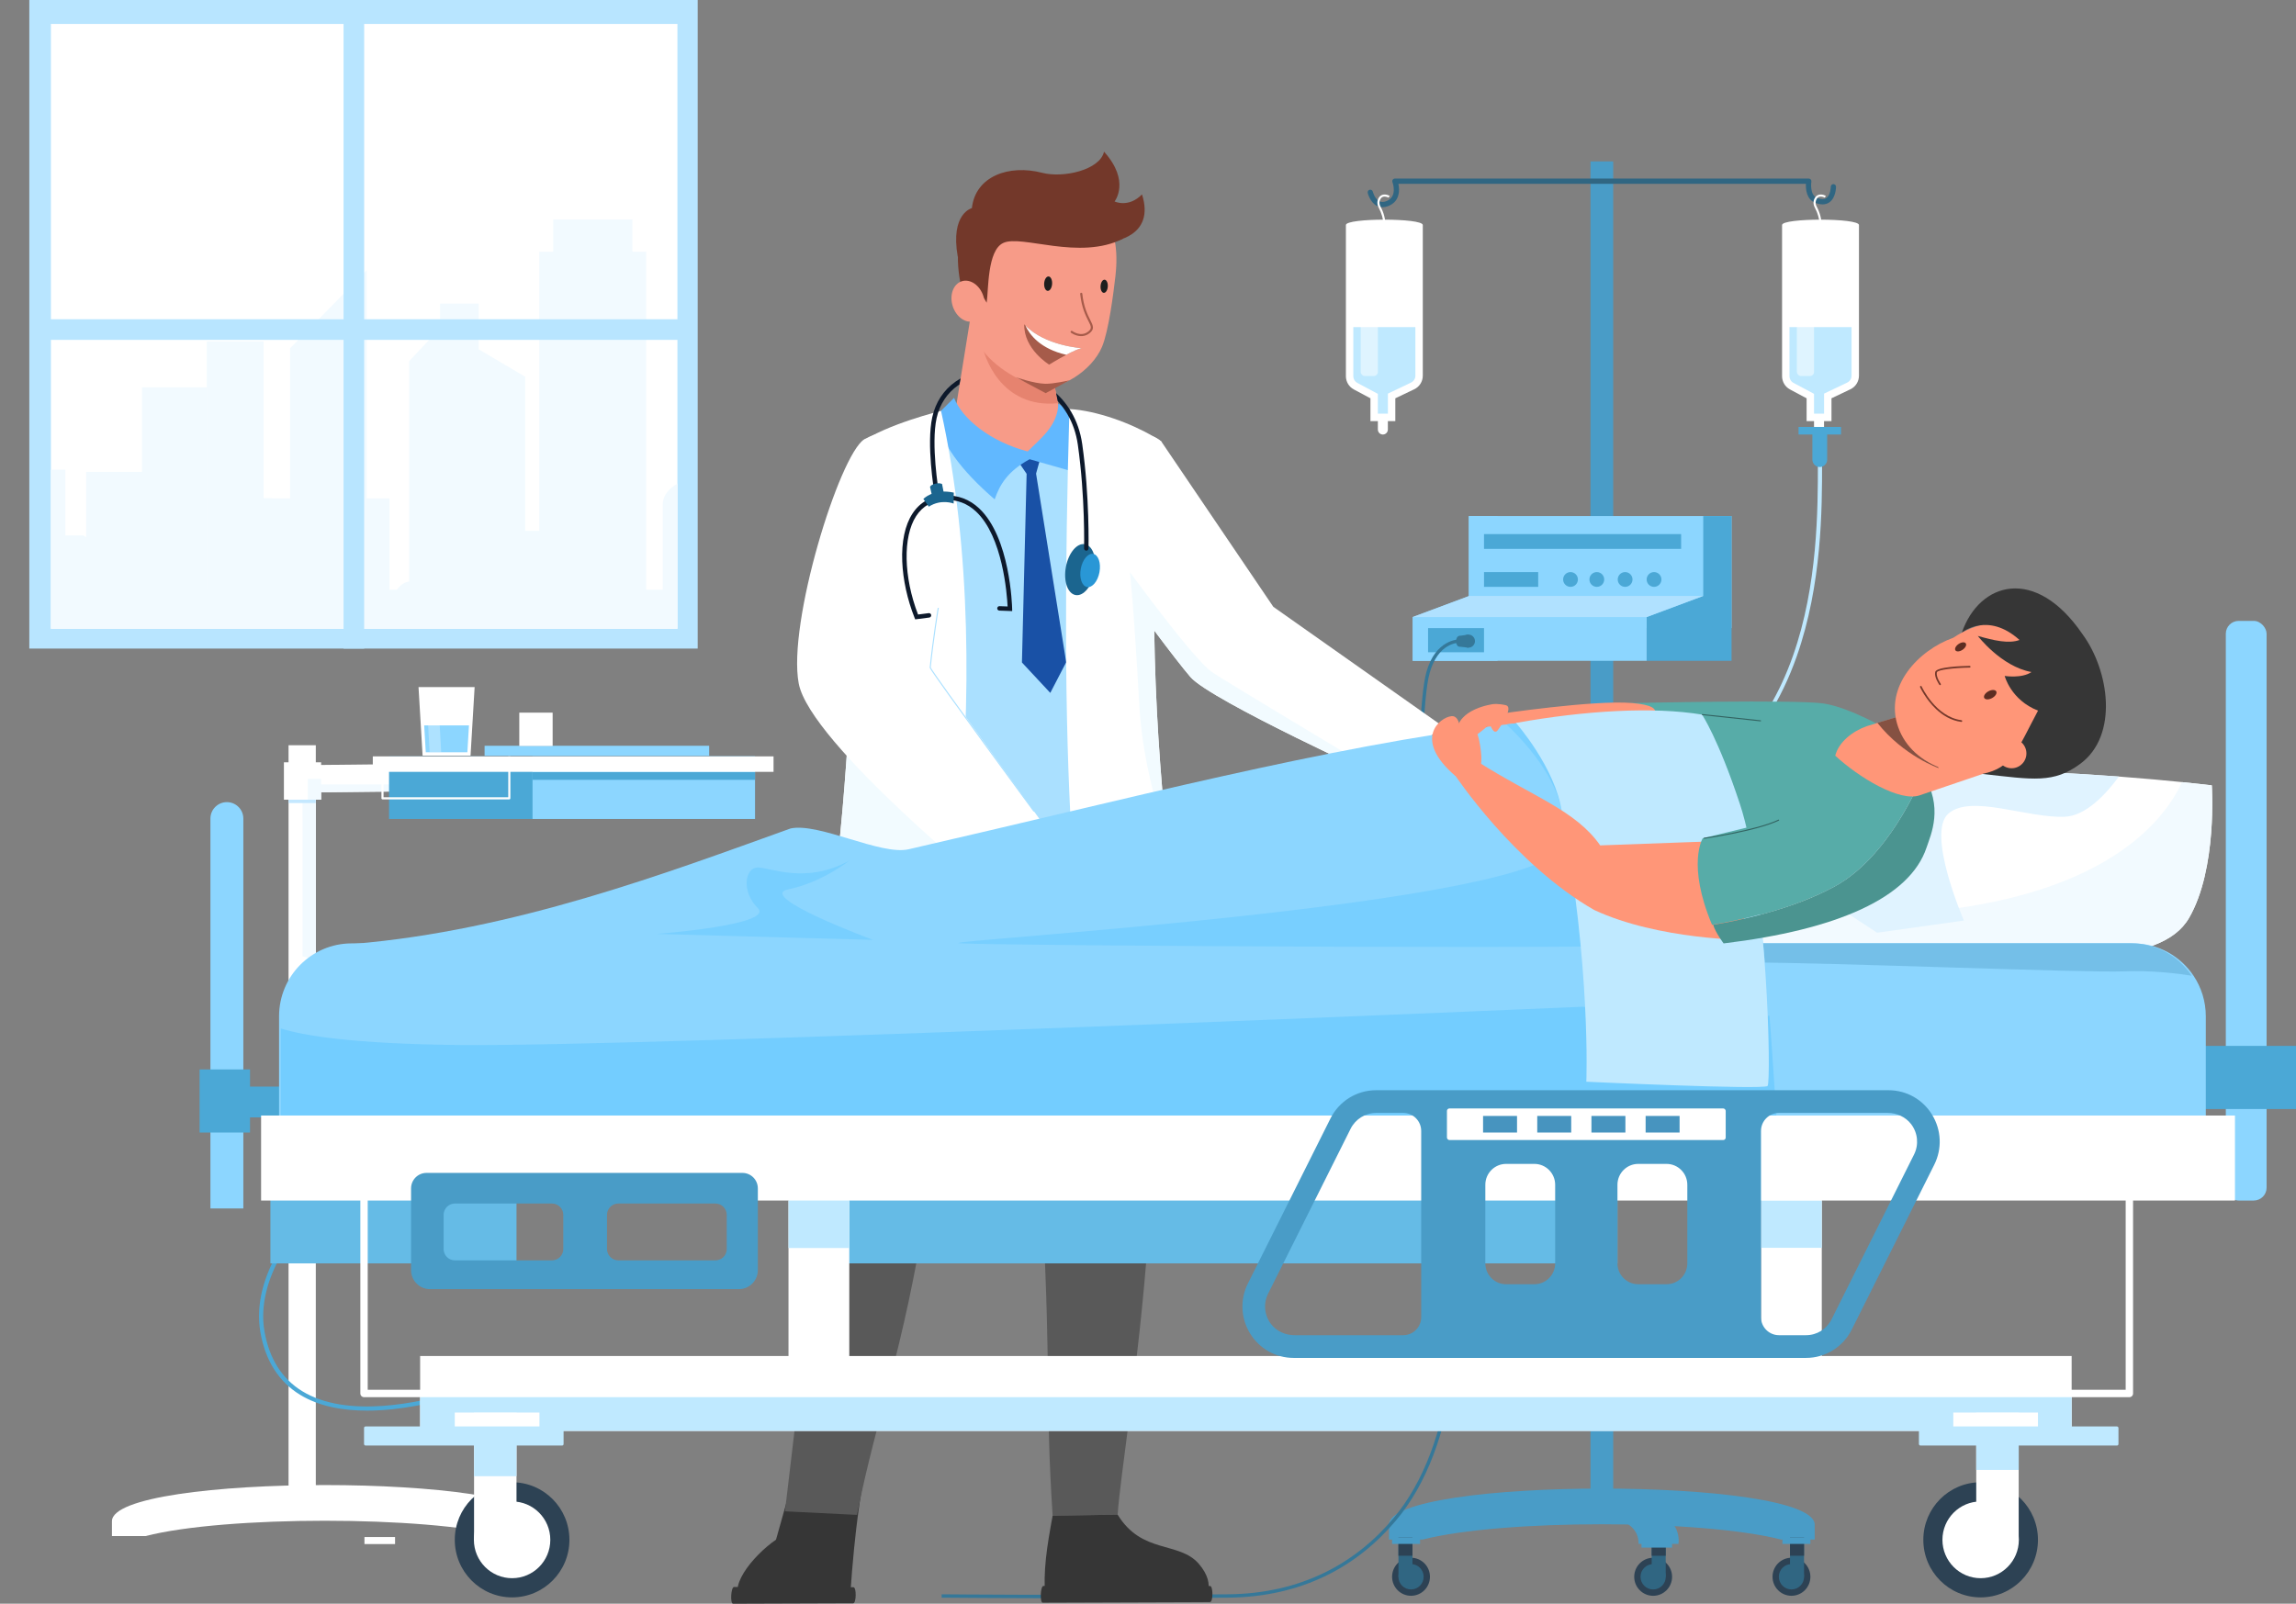 <?xml version="1.0" encoding="UTF-8"?><svg xmlns="http://www.w3.org/2000/svg" xmlns:xlink="http://www.w3.org/1999/xlink" viewBox="0 0 3237.05 2261.64"><rect x="0" y="0" width="3237.05" height="2261.64" fill="#808080" stroke="none"/><defs><style>.cls-1{fill:#5c2d22;}.cls-2{fill:#326361;}.cls-3,.cls-4,.cls-5{fill:#fff;}.cls-6{fill:#4794bf;}.cls-7{fill:#2d4254;}.cls-8{fill:#aae0ff;}.cls-9{fill:#363636;}.cls-10{fill:#ff9678;}.cls-11{fill:#b8e5ff;}.cls-4{opacity:.3;}.cls-12{fill:#0d0d0d;mix-blend-mode:soft-light;}.cls-12,.cls-5{opacity:.5;}.cls-13{fill:#61b8ff;}.cls-14{isolation:isolate;}.cls-15{fill:#bfe9ff;}.cls-16{fill:#73cdff;}.cls-17{fill:#78cfff;}.cls-18{clip-path:url(#clippath-1);}.cls-19{fill:#1b658f;}.cls-20{fill:#57aca8;}.cls-21{fill:#a65b4a;}.cls-22{fill:#c4e8ff;}.cls-23{fill:#e0f3ff;}.cls-24{fill:#1951a6;}.cls-25{fill:#74bfe8;}.cls-26{fill:#2997d6;}.cls-27{fill:#306682;}.cls-28{clip-path:url(#clippath);}.cls-29{fill:#f79b88;}.cls-30{fill:none;}.cls-31{fill:#b0e1ff;}.cls-32{fill:#0d192b;}.cls-33{fill:#f2fbff;}.cls-34{fill:#e6836f;}.cls-35{fill:#4b9490;}.cls-36{fill:#8cd6ff;}.cls-37{fill:#73382a;}.cls-38{fill:#499cc7;}.cls-39{fill:#4ba8d6;}.cls-40{fill:#f2faff;}.cls-41{fill:#357899;}.cls-42{fill:#595959;}.cls-43{fill:#1e1e1e;}.cls-44{fill:#65bbe6;}</style><clipPath id="clippath"><rect class="cls-30" x="71.77" y="33.71" width="883.32" height="853"/></clipPath><clipPath id="clippath-1"><path class="cls-30" d="m1492.13,570.05l13.74,123.19s-62.34,116.84-21.24,147.32c41.1,30.48,78.97-2.31,90.05-78.51,11.08-76.2-30.02-216.59-66.5-243.84-36.48-27.25-169.02-24.94-181.95-9.24-12.93,15.7-142.3,305.08-91.33,364.41,50.97,59.33,215.28,5.32,215.28,5.32l-26.62-171.92-72.27-50.97s-4.25-93.5-3.75-92.02c.49,1.48,10.07-45.82,10.07-45.82,45.4-13.12,79.76-14.75,124.54,3.33l9.98,48.73Z"/></clipPath></defs><g class="cls-14"><g id="Layer_2"><g id="patient"><rect class="cls-11" x="41.32" width="942.33" height="914.65"/><g class="cls-28"><rect class="cls-3" x="71.77" y="33.71" width="883.32" height="853"/><path class="cls-40" d="m1027.14,965.08v-489.42c-.16-.02-.32-.05-.49-.05-2.27-.29-4.48,1.3-4.46,3.68v35.88c-16.5,3.01-14.13,19.41-14.05,32.85-25.75,8.91-24.1,33.26-23.43,56.84h-20.1v72.1c-18.4,8.24-30.23,19.79-30.23,34.64v120.06h-23.32v-476.63h-19.46v-45.59h-111.6v45.59h-19.71v393.58h-19.8v-217.3l-65.6-38.7v-64.44h-45.79v-.03h-8.64v.03h-.07v35.04c-.24.21-.9.67-1.16.86v.08l-42.34,45.15v310.73c-3.55.51-6.3,1.61-9.81,3.95-3.85,2.57-5.26,5.42-7.79,7.69h-10.23v-128.84h-32v-321.75l-108.07,110.1v211.65h-25.33v-.34h-11.95v-220.97h-80.2v350.15h-.1v-285.44h-91.24v119.23h-78.61v92.19l-4-2.65h-25.41v-92.67h-35.66v-24.35H0v327.1h1027.14Z"/></g><rect class="cls-11" x="484.36" y="14.91" width="29.07" height="899.74"/><rect class="cls-11" x="497.95" y="-2.23" width="29.07" height="934.03" transform="translate(977.27 -47.71) rotate(90)"/><rect class="cls-38" x="2242.39" y="227.62" width="31.98" height="1913.03"/><path class="cls-38" d="m2005.61,2171.19c112.21-28.81,393.32-28.81,505.53,0h47.34v-20.92c0-68.01-600.21-68.01-600.21,0v20.92h47.34Z"/><ellipse class="cls-7" cx="2330.72" cy="2223.67" rx="26.69" ry="26.82"/><ellipse class="cls-27" cx="2330.72" cy="2223.67" rx="17.8" ry="17.88"/><rect class="cls-27" x="2328.67" y="2167.83" width="19.77" height="55.84"/><rect class="cls-7" x="2328.67" y="2167.83" width="19.77" height="26.2"/><path class="cls-38" d="m2342.89,2140.64c14.67.75,25.82,18.33,23.53,36.66h-56.26c.15-20.79-14.67-30.1-33.67-36.66h66.41Z"/><ellipse class="cls-7" cx="2525.72" cy="2223.64" rx="26.69" ry="26.82"/><ellipse class="cls-27" cx="2525.72" cy="2223.64" rx="17.8" ry="17.88"/><rect class="cls-27" x="2523.67" y="2167.8" width="19.77" height="55.84"/><rect class="cls-7" x="2523.67" y="2167.8" width="19.77" height="26.2"/><rect class="cls-38" x="2512.99" y="2167.8" width="39.43" height="9.51"/><ellipse class="cls-7" cx="1989.35" cy="2223.64" rx="26.69" ry="26.82"/><ellipse class="cls-27" cx="1989.35" cy="2223.64" rx="17.8" ry="17.88"/><rect class="cls-27" x="1971.63" y="2167.8" width="19.77" height="55.84"/><rect class="cls-7" x="1971.63" y="2167.8" width="19.77" height="26.2"/><rect class="cls-38" x="1962.66" y="2167.8" width="39.43" height="9.51"/><rect class="cls-38" x="2314.27" y="2172.56" width="43.15" height="9.94"/><path class="cls-27" d="m1949.17,292.19c-2.81,0-5.48-.64-7.98-1.92-9.62-4.93-12.75-17.67-12.88-18.21-.47-1.99.75-3.98,2.74-4.45,1.98-.48,3.97.75,4.45,2.73.05.21,2.54,10.03,9.08,13.36,3.01,1.53,6.46,1.45,10.56-.23,15.45-6.36,8.34-25.81,8.03-26.63-.43-1.14-.27-2.41.42-3.41s1.82-1.6,3.04-1.6h583.5c1.08,0,2.11.47,2.81,1.3.7.82,1.01,1.91.84,2.98-.03.18-2.79,18.53,7.83,22.87,5.68,2.32,10.12,2.45,13.22.37,6.16-4.13,6.33-15.88,6.33-15.99,0-2.04,1.65-3.69,3.69-3.69s3.69,1.65,3.69,3.69c0,.64-.11,15.76-9.6,22.13-5.26,3.53-12.04,3.64-20.13.33-12.06-4.93-13.05-19.33-12.73-26.6h-574.53c2.22,10.08,1.33,24.93-13.6,31.08-3.06,1.26-5.99,1.89-8.78,1.89Z"/><path class="cls-15" d="m2282.36,1155.14l-1.33-5.76c281.93-65.35,281.93-367.11,281.93-495.97h5.91c0,63.85,0,170.72-35.69,272.18-43.57,123.84-127.95,201.08-250.81,229.55Z"/><rect class="cls-36" x="2070.58" y="727.76" width="370.67" height="158.05" transform="translate(4511.83 1613.57) rotate(180)"/><polygon class="cls-39" points="2441.25 727.76 2401.36 727.76 2401.36 840.41 2321.56 870.2 2321.56 931.92 2441.25 931.92 2441.25 727.76"/><polygon class="cls-36" points="2111.39 727.76 2071.5 727.76 2071.5 840.41 1991.7 870.2 1991.7 931.92 2111.39 931.92 2111.39 727.76"/><rect class="cls-36" x="1991.7" y="870.2" width="329.86" height="61.71" transform="translate(4313.26 1802.12) rotate(180)"/><polygon class="cls-31" points="2401.36 840.41 2071.5 840.41 1991.7 870.2 2321.56 870.2 2401.36 840.41"/><circle class="cls-39" cx="2331.97" cy="817.2" r="10.42"/><circle class="cls-39" cx="2291.2" cy="817.2" r="10.42"/><circle class="cls-39" cx="2251.29" cy="817.2" r="10.42"/><circle class="cls-39" cx="2214.22" cy="817.2" r="10.42"/><rect class="cls-39" x="2092.26" y="806.79" width="76.37" height="20.83" transform="translate(4260.9 1634.41) rotate(180)"/><rect class="cls-39" x="2092.26" y="753.22" width="277.9" height="20.83" transform="translate(4462.42 1527.27) rotate(180)"/><rect class="cls-39" x="2013.38" y="885.81" width="78.88" height="34.04" transform="translate(4105.64 1805.66) rotate(180)"/><path class="cls-41" d="m2061.07,904.16c0,5.09,4.13,9.22,9.22,9.22s9.22-4.13,9.22-9.22-4.13-9.22-9.22-9.22-9.22,4.13-9.22,9.22Z"/><path class="cls-41" d="m2052.82,904.38c0,4.14,2.02,7.5,4.51,7.5s4.51-3.36,4.51-7.5-2.02-7.5-4.51-7.5-4.51,3.36-4.51,7.5Z"/><polygon class="cls-41" points="2057.07 911.88 2070.29 913.38 2070.29 894.94 2057.07 896.82 2057.07 911.88"/><path class="cls-41" d="m1531.74,2253.92c-118.68,0-202.9-.8-204.16-.81l.05-4.75c1.89.02,191.35,1.81,403.49,0,104.05-.88,180.42-44.19,233.48-107.28,41.99-49.93,69.09-121.08,80.54-211.48,12.74-100.62,6.54-228.3-18.44-379.48-11.71-70.86-21.25-197.41-24.9-330.25-3.69-134.36-.13-238.69,9.29-272.28,13-46.36,45.73-45.78,46.06-45.79l-.16,4.75c-1.25-.04-29.4-.18-41.32,42.33-19.65,70.04-9.8,446.04,15.72,600.48,25.06,151.64,31.27,279.78,18.47,380.85-11.57,91.32-39.03,163.3-81.62,213.94-54.01,64.22-131.56,108.08-237.08,108.97-71.09.6-139.63.81-199.42.81Zm525.26-1347.38h0l.08-2.37-.07,2.37Z"/><path class="cls-3" d="m2620.89,317.33c0-10.08-108.42-10.08-108.42,0v213.2c0,7.82,4.31,15.01,11.21,18.69l23.39,12.48v32.17h35.08v-32.17l26.67-12.71c7.37-3.51,12.07-10.96,12.07-19.12v-212.53Z"/><path class="cls-15" d="m2522.92,461.33v69.19c0,3.97,2.18,7.6,5.68,9.47l28.92,15.43v27.98h14.17v-28.31l32.63-15.55c3.71-1.77,6.11-5.57,6.11-9.69v-68.53h-87.51Z"/><path class="cls-3" d="m2557.54,586.14v19.59c0,3.89,3.16,7.05,7.05,7.05s7.05-3.16,7.05-7.05v-19.59h-14.1Z"/><rect class="cls-5" x="2533.32" y="363.52" width="24.22" height="166.78" rx="5.79" ry="5.79"/><rect class="cls-39" x="2535.71" y="602.07" width="59.85" height="10.72"/><path class="cls-39" d="m2576.04,648.2v-39.07h-20.82v39.07c0,5.75,4.66,10.41,10.41,10.41h0c5.75,0,10.41-4.66,10.41-10.41Z"/><path class="cls-3" d="m2568.15,319.46h-2.96v-2.34c0-8.08-2.2-16.29-6.53-24.39-2.36-4.42-2.44-8.96-.23-13.14,1.35-2.55,3.28-4.21,5.74-4.92,4.78-1.39,9.77,1.41,9.98,1.53l-1.46,2.57s-4.13-2.3-7.71-1.26c-1.68.49-2.96,1.62-3.94,3.46-1.75,3.31-1.68,6.8.23,10.36,4.57,8.54,6.88,17.21,6.88,25.78v2.34Z"/><path class="cls-3" d="m2005.95,317.33c0-10.08-108.42-10.08-108.42,0v213.2c0,7.82,4.31,15.01,11.21,18.69l23.39,12.48v32.17h35.08v-32.17l26.67-12.71c7.37-3.51,12.07-10.96,12.07-19.12v-212.53Z"/><path class="cls-15" d="m1907.99,461.33v69.19c0,3.97,2.18,7.6,5.68,9.47l28.92,15.43v27.98h14.17v-28.31l32.63-15.55c3.71-1.77,6.11-5.57,6.11-9.69v-68.53h-87.51Z"/><path class="cls-3" d="m1942.6,586.14v19.59c0,3.89,3.16,7.05,7.05,7.05s7.05-3.16,7.05-7.05v-19.59h-14.1Z"/><rect class="cls-5" x="1918.39" y="363.52" width="24.22" height="166.78" rx="5.79" ry="5.79"/><path class="cls-3" d="m1953.22,319.46h-2.96v-2.34c0-8.08-2.2-16.29-6.53-24.39-2.36-4.42-2.44-8.96-.23-13.14,1.35-2.55,3.28-4.21,5.74-4.92,4.78-1.39,9.77,1.41,9.98,1.53l-1.47,2.57.73-1.28-.73,1.29s-4.14-2.3-7.71-1.26c-1.68.49-2.96,1.62-3.94,3.46-1.75,3.31-1.68,6.8.23,10.36,4.57,8.54,6.88,17.21,6.88,25.78v2.34Z"/><rect class="cls-38" x="2229.18" y="1184.13" width="58.76" height="400.91"/><rect class="cls-36" x="2225.86" y="1176.77" width="64.24" height="18.6"/><rect class="cls-36" x="2225.86" y="1569.09" width="64.24" height="18.6"/><path class="cls-3" d="m452.75,1078.77c-2.66.02-5.16.06-7.51.08v-27.85h-38.43v1062.81h38.43v-996.36c2.34-.02,4.85-.06,7.51-.08,36.86-.44,103.32-1.19,140.98-1.57,13.99-.15,24.01-.23,27.04-.23v-38.6c-11.5,0-117.12,1.21-168.01,1.8Z"/><rect class="cls-3" x="400.28" y="1075.05" width="52.46" height="52.71"/><path class="cls-40" d="m593.72,1106.18v9.62c-37.66.38-104.11,1.13-140.98,1.57v10.39h-7.51v226.19l-18.71-5.39c.29-5.98.04-178.64,0-216.02v-4.77h7.38v-29.29h18.84v7.72h140.98Z"/><rect class="cls-39" x="548.49" y="1066.69" width="515.97" height="88.23"/><rect class="cls-36" x="750.81" y="1066.69" width="313.65" height="88.23"/><rect class="cls-39" x="750.81" y="1088.75" width="313.65" height="11.03"/><rect class="cls-3" x="525.59" y="1066.69" width="565" height="21.82"/><path class="cls-3" d="m718.08,1127.32h-178.81c-.82,0-1.48-.66-1.48-1.48v-50.14h2.96v48.66h175.85v-57.67h2.96v59.15c0,.82-.66,1.48-1.48,1.48Z"/><rect class="cls-22" x="406.81" y="1127.76" width="38.43" height="4.77"/><path class="cls-3" d="m205.17,2166.24c112.21-28.81,393.32-28.81,505.53,0h47.34v-20.92c0-68.01-600.21-68.01-600.21,0v20.92h47.34Z"/><ellipse class="cls-7" cx="725.28" cy="2218.69" rx="26.69" ry="26.82"/><ellipse class="cls-3" cx="725.28" cy="2218.69" rx="17.8" ry="17.88"/><rect class="cls-3" x="723.23" y="2162.85" width="19.77" height="55.84"/><rect class="cls-36" x="723.23" y="2162.85" width="19.77" height="26.2"/><rect class="cls-3" x="712.55" y="2157.54" width="39.43" height="14.82"/><rect class="cls-3" x="513.83" y="2167.6" width="43.15" height="9.94"/><rect class="cls-36" x="683.2" y="1051.71" width="316.64" height="14.06"/><polygon class="cls-3" points="663.41 1065.64 595.8 1065.64 590.05 968.93 669.16 968.93 663.41 1065.64"/><polygon class="cls-36" points="598.03 1022.99 600.28 1060.88 658.93 1060.88 661.18 1022.99 598.03 1022.99"/><polygon class="cls-4" points="622.01 1060.88 605.7 1060.88 601.16 976.69 617.47 976.69 622.01 1060.88"/><rect class="cls-3" x="732.13" y="1005.01" width="47.01" height="47.01"/><path class="cls-9" d="m1049.16,2259.67l142.92-.49c2.94-1.69,5.11-3.6,6.39-5.76,7-106.32,17.42-157.54,17.42-157.54l-99.55-3.71-22.26,79.15c-33.27,22.91-72.85,71.94-44.91,88.34Z"/><path class="cls-9" d="m1202.92,2261.06l-169.44.58c-4.3.01-2.93-23.55,1.36-23.57l168.43.37c4.42-.02,4.07,22.6-.35,22.62Z"/><path class="cls-42" d="m1241.39,1165.11c-41.4,126.69-75.67,473.25-134.67,966.25l101.46,5c29.97-148.54,64.07-223.92,98.23-438.01,78.67-179.42,121.16-349.78,143.76-524.11l-208.79-9.12Z"/><path class="cls-42" d="m1378.75,1171.11c9.68,262.96,91.31,541.7,91.31,541.7,11.85,226.92,3.52,262.71,14.01,424.77l91.68-1.53c7.14-110.57,103.21-606.78,11.07-955.84l-208.07-9.09Z"/><path class="cls-9" d="m1484.06,2137.58c-8.03,43.83-13.78,78.02-10.21,117.64l222.06,3.56s21.91-21.48-5.84-53.5c-27.74-32.01-80.16-13.26-114.34-69.24l-91.68,1.53Z"/><path class="cls-9" d="m1706,2259.33l-235.91.81c-4.3.01-3.25-23.55,1.05-23.57l234.92.14c4.42-.02,4.37,22.6-.05,22.62Z"/><path class="cls-3" d="m2032.17,1022.86l-73.86,76.08-2.36,2.44s-249.18-113.57-277.6-146.65c-10.98-12.78-29.76-37.11-51.02-65.53-9.84-13.13-20.21-27.15-30.59-41.31-25.23-34.36-50.5-69.51-68.27-94.79-35.99-51.2,46.79-158.24,97.99-137.37,3.79,1.55,7.4,3.79,10.79,6.81l157.97,233.21,236.95,167.1Z"/><path class="cls-8" d="m1248.4,623.01c50.76-37.82,224.96-67.19,336.44-14.93,47.44,6.05,22.05,612.61,22.05,612.61h-376.9l18.41-597.67Z"/><path class="cls-29" d="m1450.48,645.17c-59.92,8.72-97.19-33.1-105.95-50.58l24.12-149.71,48.76,21.76c19.93,1.65,39.84,6.42,56.97,13.19l15.46,79.85,3.41,17.31c7.78,17.04,17.15,59.46-42.77,68.18Z"/><path class="cls-34" d="m1384.25,482.89c1.95,18.52,26.32,93.59,107.24,85.79l-15.02-78.09-92.22-7.7Z"/><path class="cls-29" d="m1572.6,389.35c-2.77,24.33-9.52,77.51-18.9,99.76-14.28,33.87-58.44,61.28-87.28,56.62-32.53-7.91-71.56-32.84-87.56-61.7-7.49-20.23-19.67-66.23-20.06-102.81-.81-76.3,65.2-119.29,128.06-112.16,62.85,7.13,94.38,44.43,85.74,120.28Z"/><path class="cls-37" d="m1363.59,433.04c-4.9-26.69,15.07-29.85,27.48-6.14,2.7-17.91.7-73.84,23.36-84.26,25.78-12.27,107.28,25.37,169.07-6.11,0,0-7.98-85.84-134.11-80.73-148.38,22.78-85.8,177.23-85.8,177.23Z"/><ellipse class="cls-29" cx="1364.85" cy="424.84" rx="22.75" ry="29.48" transform="translate(-64.59 425.51) rotate(-17.32)"/><path class="cls-21" d="m1525.09,490.99c-4.83.89-13.34,4.92-21.75,9.37-12.2,6.47-24.16,13.85-24.16,13.85,0,0-36.11-21.83-35.12-56.88.49.54.98,1.06,1.49,1.58,28.05,28.92,79.54,32.09,79.54,32.09Z"/><path class="cls-3" d="m1525.09,490.99c-4.83.89-13.34,4.92-21.75,9.37-36.61-8.38-51.66-28.07-57.79-41.45,28.05,28.92,79.54,32.09,79.54,32.09Z"/><path class="cls-21" d="m1523.15,474c-7.34-.45-13.06-4.71-13.15-4.77-.66-.5-.78-1.43-.29-2.09.5-.66,1.43-.79,2.09-.29.48.37,11.95,8.83,22.33.81,5.71-4.4,4.22-7.35.24-15.23-3.77-7.47-9.46-18.75-11.43-37.94-.08-.82.51-1.55,1.33-1.64.82-.09,1.55.51,1.64,1.33,1.92,18.64,7.46,29.63,11.13,36.9,4.1,8.12,6.57,13.03-1.09,18.94-4.32,3.33-8.81,4.22-12.82,3.97Z"/><path class="cls-43" d="m1483.34,400.37c-.35,5.62-3.13,10.01-6.23,9.82-3.09-.19-5.32-4.9-4.98-10.51.35-5.62,3.13-10.01,6.23-9.82,3.09.19,5.32,4.9,4.98,10.51Z"/><path class="cls-43" d="m1561.85,404.04c-.32,5.12-2.86,9.12-5.67,8.95-2.82-.17-4.85-4.46-4.53-9.58s2.86-9.12,5.67-8.95c2.82.17,4.85,4.46,4.53,9.58Z"/><path class="cls-37" d="m1567.53,340.56s61.87-6.03,42.54-66.41c-19.17,19.5-38.66,9.96-38.66,9.96,0,0,22.73-28.49-14.85-70.19-5.99,26.01-57.61,37.45-87.17,29.79-46.79-12.13-94.15,4.61-99.17,49.77,0,0-30.62,7.46-19.95,68.32,47.28-1.66,68.2-44.77,103.07-51.01,34.87-6.24,64.54,36.79,114.19,29.76Z"/><path class="cls-21" d="m1507.78,536.32s-22.08,5.18-34.22,4.89c-16.02-.38-41.36-9.24-41.36-9.24l42.05,22.49,33.52-18.14Z"/><polygon class="cls-24" points="1466.68 646.46 1460.72 667.9 1503.19 933.94 1480.76 977.16 1440.79 934.27 1447.4 668.23 1437.76 654.04 1449.03 637.9 1466.68 646.46"/><path class="cls-13" d="m1492.12,569.12c-.82,31.59-25.49,49.53-43.18,67.53-52.45-13.69-92.22-45.82-103.85-75.58l-24.74,24.56c4.41,38.41,35.18,78.12,81.99,118.62,7.14-20.6,18.09-39.56,49.28-56.6l70.18,19.98c3.97-27.29,7.06-52.73-8.89-84.81l-20.79-13.69Z"/><path class="cls-3" d="m1351.1,1177.47c-1.73,18.2-3.6,36.05-5.59,53.49-17.39,152.41-43.94,274.22-59.18,329.7l-171.2,139.65c2.33-53.29,40.58-257.43,64.22-473.02,3.15-28.65,6.04-57.52,8.54-86.25,3.75-43.02,6.78-85.79,9.23-127.21,12.43-209.71,10.49-385.34,17.03-390,35.99-25.6,112.59-44.4,112.59-44.4,43.8,198.32,41.63,415.65,24.36,598.04Z"/><path class="cls-3" d="m1709.34,1580.05l-128.26,17.03c-75.89-189.94-86.52-568.5-73.31-1020.25,38.9,2.31,86.74,20.07,118.67,38.9,3.83,2.27,7.45,4.55,10.79,6.81-7.27,77.03-10.28,154.35-10.2,229.81.02,12.34.11,24.62.28,36.84,1.44,103.2,8.38,202.23,17.66,291.46,24.2,233.06,64.36,399.39,64.36,399.39Z"/><path class="cls-33" d="m1351.1,1177.47c-1.73,18.2-3.6,36.05-5.59,53.49l-55.39,26.1-110.77-29.78c3.15-28.65,6.04-57.52,8.54-86.25,3.75-43.02,6.78-85.79,9.23-127.21l153.98,163.64Z"/><path class="cls-3" d="m1218.68,619.39c-35.23,21.85-108.68,259.83-92.58,344.52,16.1,84.69,278.54,297.02,278.54,297.02l86.85-70.04-180.02-249.33,14.06-137.81c41.63-151.45-27.25-226.88-106.85-184.36Z"/><path class="cls-8" d="m1457.16,1144.61c-1.38-1.87-137.53-186.97-146.34-202.68l-.11-.2.02-.23c4.17-40.86,11.31-83.96,11.38-84.39l1.46.24c-.07.43-7.17,43.32-11.34,84.06,9.76,16.94,144.75,200.47,146.12,202.33l-1.19.87Z"/><g class="cls-18"><ellipse class="cls-19" cx="1522.9" cy="803.25" rx="36.46" ry="20.55" transform="translate(456.58 2155.07) rotate(-79.54)"/><path class="cls-26" d="m1523.76,802.07c-2.38,12.9,1.58,24.45,8.86,25.79s15.1-8.03,17.48-20.93c2.38-12.9-1.58-24.45-8.86-25.79-7.27-1.34-15.1,8.03-17.48,20.93Z"/><path class="cls-32" d="m1531.51,776.55c1.69,0,3.08-1.35,3.13-3.05.02-.71,1.77-72.28-8.85-147.2-9.84-69.37-67.61-102.95-117.13-104.8-48-1.8-85.02,24.44-94.29,66.82-8.34,38.15,2.46,103.22,2.92,105.97.29,1.7,1.9,2.86,3.61,2.57,1.7-.29,2.85-1.9,2.57-3.61-.11-.66-11.06-66.64-2.98-103.59,8.59-39.28,43.15-63.57,87.94-61.9,47,1.75,101.83,33.61,111.17,99.42,10.55,74.39,8.81,145.45,8.79,146.16-.05,1.73,1.32,3.17,3.05,3.21.03,0,.06,0,.08,0Z"/><path class="cls-32" d="m1290.28,873.45l19.87-2.55c1.71-.22,2.93-1.79,2.71-3.5-.22-1.71-1.79-2.93-3.5-2.71l-15.04,1.93c-20.42-52.86-21.59-109.64-2.71-138.76,9.31-14.36,23.05-22.03,40.84-22.78,16.68-.71,31.36,4.81,43.69,16.37,37.53,35.2,43.58,116.39,44.45,133.82l-11.38-.44c-1.69-.12-3.18,1.28-3.25,3.01-.07,1.73,1.28,3.18,3.01,3.25l18.09.69-.07-3.32c-.09-4.08-2.68-100.41-46.55-141.57-13.6-12.76-29.84-18.84-48.24-18.06-19.93.84-35.35,9.46-45.83,25.62-10.5,16.19-15.45,39.52-14.33,67.45,1.03,25.55,7.19,53.71,17.36,79.29l.9,2.26Z"/><path class="cls-19" d="m1344.68,694.69l-.18,15.44s-17.52-6.94-35.03,4.4c-4.48-6.19-7.64-10.85-7.64-10.85,0,0,14-15.16,42.84-8.98Z"/><path class="cls-19" d="m1331.55,700.14l-3.37-17.57c-4.89-2.67-15.38.16-16.98,3.99l3.88,17.1,16.47-3.51Z"/></g><path class="cls-33" d="m1958.3,1098.94l-2.36,2.44s-249.18-113.57-277.6-146.65c-10.98-12.78-29.76-37.11-51.02-65.53,1.44,103.2,8.38,202.23,17.66,291.46-17.17-50.12-34.9-117.12-38.84-187.88-3.91-70.46-7.14-116.33-9.41-144.89-2.41-30.29-3.75-41.11-3.75-41.11,0,0,14.75,20.28,34.06,45.57,28.46,37.34,66.83,85.6,82.31,95.9,22.03,14.65,196.43,119.23,248.96,150.69Z"/><path class="cls-20" d="m2661.33,1029.08s-52.5-31.24-90.48-37c-37.97-5.76-269.55-.59-269.55-.59-62.91,1.17-34.88,95.79,61.29,96.5,0,0,327.49-14.49,298.74-58.9Z"/><path class="cls-10" d="m2110.32,1043.46c-19.01-3.01-21.54-19.1,1.21-36.3,0,0,135.7-20.39,189.77-15.68,54.07,4.7,31.21,22.11-4.32,37.6-35.53,15.49-186.67,14.38-186.67,14.38Z"/><path class="cls-3" d="m3086.13,1294.75c-40.41,69.33-183.57,54.73-374.94,64.25,0,0-359.81.97-431.2-13.37,15.37-58.72,61.21-109.91,123.7-151.86,38-25.52,82.21-47.62,129.48-65.85,19.29-7.45,39.09-14.26,59.19-20.39,92.87-28.39,271.88-21.67,395.04-12.4,35.37,2.66,66.13,5.53,88.93,7.83,26.33,2.65,42.01,4.58,42.01,4.58,0,0,8.19,117.88-32.2,187.21Z"/><path class="cls-40" d="m3086.13,1294.75c-40.4,69.33-183.56,54.73-374.93,64.25,0,0-359.82.96-431.21-13.38,15.37-58.72,61.21-109.92,123.7-151.85,20.94,43.41,91.49,116.86,327.74,90.56,244.77-27.27,321.6-130.5,344.9-181.37,26.31,2.64,42,4.57,42,4.57,0,0,8.19,117.89-32.2,187.22Z"/><path class="cls-23" d="m2987.4,1095.13c-19.31,26.26-47.17,55.42-76.27,56.68-53.35,2.28-131.96-32.03-163.99-4.58-32.03,27.45,21.73,150.99,21.73,150.99l-122.4,17.15-113.3-74.35v-113.1c19.29-7.45,39.09-14.26,59.19-20.39,92.87-28.39,271.88-21.67,395.04-12.4Z"/><path class="cls-20" d="m2711.06,1091.73s-12.64,32.88-36.7,70.12c-20.75,32.12-49.99,67.49-86.93,87.83-61.33,33.76-139.31,49.18-172.12,54.52-9.87,1.6-15.65,2.3-15.65,2.3l4.34,36.1c-15.56,1.89-31.41,3.39-47.5,4.51-316.11,22.13-301.39-255.15-33.82-333.88,0,0,229.24-16.81,309.8,9.36,40.65,23.98,64.82,47.43,78.58,69.13Z"/><rect class="cls-3" x="2482.76" y="1597.17" width="85.71" height="367.97"/><rect class="cls-15" x="2482.76" y="1692.77" width="85.71" height="66.95"/><path class="cls-39" d="m517.48,1989.36c-34,0-67.57-5.88-94.6-22.48-29.84-18.33-48.58-47.82-55.7-87.65-7.59-42.47,7.73-82.39,21.91-108.39,15.31-28.06,32.14-45.89,32.84-46.63l4.28,4.07c-.67.71-67.18,71.76-53.22,149.91,6.8,38.1,24.63,66.24,52.97,83.65,63.04,38.72,164.03,16.92,218.62.48l1.71,5.66c-32.44,9.77-81.05,21.37-128.82,21.38Z"/><path class="cls-36" d="m343.07,1704.22v-549.82c0-12.81-10.39-23.2-23.2-23.2s-23.2,10.39-23.2,23.2v549.82h46.4Z"/><polygon class="cls-39" points="352.49 1575.82 402.77 1575.82 402.77 1532.4 352.49 1532.4 352.49 1508.16 281.41 1508.16 281.41 1597.17 352.49 1597.17 352.49 1575.82"/><rect class="cls-36" x="3138.1" y="875.61" width="57.51" height="817.46" rx="18.15" ry="18.15" transform="translate(6333.7 2568.68) rotate(180)"/><rect class="cls-39" x="3064.94" y="1474.98" width="172.11" height="89.02" transform="translate(6301.99 3038.97) rotate(180)"/><rect class="cls-44" x="1162.44" y="1641.4" width="1117.95" height="140.28"/><rect class="cls-44" x="381.23" y="1641.4" width="346.98" height="140.28"/><path class="cls-36" d="m3109.88,1433.25v253.08H393.44v-253.08c0-56.79,45.84-102.84,102.38-102.84h2511.63c35.53,0,66.84,18.14,85.22,45.73,10.88,16.34,17.22,36.02,17.22,57.11Z"/><path class="cls-25" d="m3089.94,1375.98c-17.73-2.83-55.57-7.78-95.4-6.11-54.87,2.25-414.3-12.54-531.28-12.54-80.48,0-136.76-15.82-166.53-27.08h707.99c35.53,0,66.84,18.14,85.22,45.73Z"/><path class="cls-36" d="m2510.86,1661.1l-1953.22,23.98-161.73,1.98v-253.08c0-56.79,45.84-102.85,102.37-102.85,227-18.88,441.92-100.09,616.28-162.77,39.81-8.7,127.2,38.33,166.38,29.35,304.84-69.9,590.19-145.27,842.92-176.13,12.42-1.52,24.74-2.93,36.99-4.23,81.12-8.57,158.72-12.18,232.36-9.11,66.91,85.68,88.28,250.67,101.57,424.1,4.83,63.25,8.6,127.61,13.1,189.67.95,13.15,1.95,26.18,2.98,39.08Z"/><path class="cls-16" d="m2507.88,1622.03l-1950.24,63.06-161.73,1.98v-236.68c32.08,10.11,101.12,21.67,249.53,23.32,270.53,2.99,1585.77-53.97,1585.77-53.97,0,0,188.66,23.08,263.56,12.62,4.83,63.25,8.6,127.61,13.1,189.67Z"/><path class="cls-17" d="m1197.37,1213.71s-38.28,30.64-85.71,40.43c-47.43,9.79,119.23,71.33,119.23,71.33l-305.11-8.39s166.48-12.59,142.68-36.36c-23.8-23.78-18.16-57.34,0-57.34s67.65,24.04,128.91-9.66Z"/><path class="cls-17" d="m2406.94,1330.4c1.03,9.44-1014.31,3.29-1054.57-.16-40.27-3.45,830.96-53.78,849.74-138.89,16.36-74.12-51.18-144.02-78.25-169.77,12.42-1.52,24.74-2.93,36.99-4.23l30.41,2.79s214.63,300.84,215.68,310.26Z"/><path class="cls-15" d="m2137.31,1019.52s55.55,62.88,64.79,125.84c41.1,219.85,34.4,380.15,34.4,380.15,0,0,250.27,11.55,255.56,5.97,5.3-5.58,0-279.93-39.05-397.73-30.75-92.75-53.36-125.97-53.36-125.97-68.35-11.38-164.05-5.89-262.34,11.74Z"/><rect class="cls-3" x="592.33" y="1912.32" width="2328.41" height="105.64"/><rect class="cls-15" x="592.33" y="1965.14" width="2328.41" height="52.82"/><ellipse class="cls-7" cx="721.99" cy="2171.54" rx="80.81" ry="81.18"/><ellipse class="cls-3" cx="721.99" cy="2171.54" rx="53.87" ry="54.12"/><rect class="cls-3" x="668.35" y="1992.06" width="59.86" height="179.48"/><rect class="cls-15" x="668.35" y="1992.06" width="59.86" height="89.74"/><rect class="cls-3" x="641.18" y="1992.06" width="119.36" height="39.22"/><ellipse class="cls-7" cx="2792.44" cy="2171.54" rx="80.81" ry="81.18"/><ellipse class="cls-3" cx="2792.44" cy="2171.54" rx="53.87" ry="54.12"/><rect class="cls-3" x="2786.22" y="1992.06" width="59.86" height="179.48"/><rect class="cls-15" x="2786.23" y="1992.06" width="59.86" height="80.89"/><rect class="cls-3" x="2753.89" y="1992.06" width="119.36" height="39.22" transform="translate(5627.14 4023.34) rotate(180)"/><rect class="cls-3" x="368.11" y="1573.16" width="2782.89" height="119.91"/><path class="cls-3" d="m3002.13,1970.38H513.24c-2.87,0-5.2-2.34-5.2-5.23v-332.04h10.41v326.81h2478.48v-326.81h10.41v332.04c0,2.89-2.33,5.23-5.2,5.23Z"/><path class="cls-38" d="m579.55,1675.92v115.25c0,14.83,11.97,26.85,26.73,26.85h435.45c14.76,0,26.73-12.02,26.73-26.85v-115.25c0-12.05-9.73-21.82-21.72-21.82h-445.47c-12,0-21.72,9.77-21.72,21.82Zm198.67,101.5h-136.84c-8.81,0-15.96-7.18-15.96-16.03v-48.08c0-8.85,7.15-16.03,15.96-16.03h136.84c8.81,0,15.96,7.18,15.96,16.03v48.08c0,8.85-7.15,16.03-15.96,16.03Zm230.44,0h-136.9c-8.81,0-15.96-7.18-15.96-16.03v-48.08c0-8.85,7.15-16.03,15.96-16.03h136.9c8.81,0,15.96,7.18,15.96,16.03v48.08c0,8.85-7.14,16.03-15.96,16.03Z"/><rect class="cls-15" x="513.24" y="2011.67" width="281.34" height="26.91" rx="2.09" ry="2.09"/><rect class="cls-15" x="2705.41" y="2011.67" width="281.34" height="26.91" rx="2.09" ry="2.09"/><path class="cls-38" d="m2723.93,1571.92c-13.24-21.57-36.2-34.44-61.45-34.44h-722.25c-27.48,0-52.2,15.32-64.53,40l-116.26,232.39c-11.38,22.69-10.21,49.07,3.03,70.7,13.24,21.57,36.25,34.44,61.5,34.44h722.2c27.48,0,52.2-15.33,64.53-39.94l116.31-232.45c11.32-22.69,10.15-49.07-3.08-70.7Zm-720.23,285.58c0,14.1-11.32,25.47-25.36,25.47h-153.09c-12.92,0-25.52-5.5-33.33-15.86-9.52-12.6-10.95-28.94-3.99-42.83l116.26-232.45c6.86-13.67,20.78-22.32,36.04-22.32h38.11c14.03,0,25.36,11.37,25.36,25.47v262.51Zm188.87-75.83c0,16.23-13.13,29.42-29.29,29.42h-39.87c-16.21,0-29.29-13.19-29.29-29.42v-110.86c0-16.23,13.08-29.42,29.29-29.42h39.87c16.16,0,29.29,13.19,29.29,29.42v110.86Zm186.32,0c0,16.23-13.13,29.42-29.29,29.42h-39.92c-16.16,0-29.29-13.19-29.29-29.42v-110.86c0-16.23,13.13-29.42,29.29-29.42h39.92c16.16,0,29.29,13.19,29.29,29.42v110.86Zm319.64-153.47l-116.31,232.45c-6.86,13.78-20.68,22.32-36.04,22.32h-38.06c-13.98,0-25.36-11.37-25.36-25.47v-262.51c0-14.1,11.38-25.47,25.36-25.47h153.09c12.87,0,25.46,5.55,33.28,15.86,9.52,12.6,10.95,29,4.04,42.83Z"/><rect class="cls-3" x="2040" y="1563.2" width="393.01" height="44.55" rx="3.46" ry="3.46"/><rect class="cls-6" x="2090.93" y="1573.77" width="47.88" height="23.4"/><rect class="cls-6" x="2167.32" y="1573.77" width="47.88" height="23.4"/><rect class="cls-6" x="2243.72" y="1573.77" width="47.88" height="23.4"/><rect class="cls-6" x="2320.11" y="1573.77" width="47.88" height="23.4"/><rect class="cls-3" x="1111.67" y="1597.17" width="85.71" height="367.97"/><rect class="cls-15" x="1111.67" y="1693.07" width="85.71" height="66.95"/><rect class="cls-2" x="2440.47" y="970.43" width="1.48" height="83.58" transform="translate(1175.2 3331.99) rotate(-83.9)"/><path class="cls-10" d="m2440.89,1185.49l-184.82,6.73c-34.5-49.42-94.59-68.46-172.65-118.01l-32.79,17.85s83.41,126.24,197.04,191.29c90.9,42.32,216.14,42.32,216.14,42.32l-22.92-140.18Z"/><path class="cls-20" d="m2672.79,1161.85c-20.75,32.12-49.99,67.49-86.93,87.83-61.33,33.76-139.31,49.18-172.12,54.52-35.77-85.35-13.12-122-13.12-122l140.87-34.34s93.17-19.48,131.3,13.99Z"/><path class="cls-10" d="m2088.44,1066.09s-2.2-41.68-16.02-43.74c-7.57,2.06,2.29,15.96-6.78,18.3-9.06,2.34-3.4-32.33-19.5-30.64-16.1,1.69-54.61,32.17,5.33,83.94,41.29,17.49,36.97-27.86,36.97-27.86Z"/><path class="cls-2" d="m2402.3,1182.94l-.2-1.46c.74-.1,74.05-10.56,105.68-25.75l.64,1.33c-31.83,15.29-105.37,25.78-106.11,25.88Z"/><path class="cls-35" d="m2716.13,1195.37c-23.68,70.79-126.09,115.87-286.06,135.06,0,0-11.41-15.06-14.76-26.23,32.8-5.34,110.79-20.77,172.12-54.52,36.94-20.34,66.18-55.71,86.93-87.83,24.06-37.24,36.7-70.12,36.7-70.12,29.56,46.55,11.26,85.08,5.07,103.64Z"/><path class="cls-10" d="m2631.93,1024.07l15.02-4.57,53.83-16.32,77.36-13.69,37.53,95.07-109.11,37.03c-28.16,9.82-85.89-25.12-119.15-55.9,4.95-19.05,23.78-34.22,44.51-41.62Z"/><path class="cls-12" d="m2733.35,1083.25s-49.41-17.07-86.4-63.75l53.83-16.32,32.56,80.06Z"/><path class="cls-10" d="m2753.69,899.48c-48.72,17.33-97.57,68.46-77.6,125.69,19.97,57.23,94.51,80.99,161.25,57.7,66.74-23.29,104.65-88.56,84.68-145.79-19.97-57.23-102.09-81.92-168.32-37.6Z"/><path class="cls-9" d="m2765.91,892.16s36.31-30.18,81.32,10.36c-14.86,5.66-36.37.69-58.76-5.68,0,0,32.98,43.18,75.63,50.9-13.56,9.4-37.77,5.51-37.77,5.51,0,0,8.65,33.95,47.03,48.91-29.24,54.68-36.02,80.71-78.42,89.27,72.1,8.11,100.33,13.6,138.03-14.3,54.05-40.01,40.98-131.22,2.92-182.99-66.26-96.79-145.2-73.36-169.96-1.98Z"/><path class="cls-10" d="m2824.23,1045.31c-9.51,6.55-11.92,19.56-5.37,29.07,6.55,9.51,19.56,11.92,29.07,5.37,9.51-6.55,11.92-19.56,5.37-29.07-6.55-9.51-19.56-11.92-29.07-5.37Z"/><path class="cls-37" d="m2734.41,965.94c-.06-.05-.11-.11-.16-.18-.31-.43-7.51-10.67-5.89-18.06,1.6-7.32,37.64-8.46,48.65-8.64.66-.01,1.2.52,1.22,1.18.01.66-.52,1.2-1.18,1.22-21.66.35-45.54,3.03-46.36,6.76-1.39,6.36,5.44,16.06,5.51,16.16.38.54.26,1.29-.28,1.67-.47.34-1.11.28-1.51-.1Z"/><path class="cls-37" d="m2729.67,1000.04c-14.84-13.97-22.53-30.8-22.65-31.07-.27-.6,0-1.31.6-1.58.6-.27,1.31,0,1.58.6.19.43,19.63,42.93,56.25,47.69.65.08,1.12.69,1.03,1.34-.09.66-.69,1.12-1.34,1.03-14.47-1.88-26.33-9.4-35.48-18.01Z"/><path class="cls-1" d="m2766.95,916.36c-4.04,2.7-8.54,3.04-10.06.77-1.52-2.27.53-6.3,4.56-9,4.04-2.7,8.54-3.04,10.06-.77s-.53,6.3-4.56,9Z"/><path class="cls-1" d="m2808.58,984.44c-4.67,2.55-9.62,2.48-11.06-.14-1.43-2.63,1.19-6.83,5.87-9.38,4.67-2.55,9.62-2.48,11.06.14,1.43,2.63-1.19,6.83-5.87,9.38Z"/><path class="cls-10" d="m2105.2,992.97s-50.64,6.23-51.39,39.85c-.75,33.62,46.72-11.87,46.72-11.87,0,0,5.17,16.85,11.16,8.75,5.98-8.09,22.27-32.76,11.26-35.23-11.01-2.47-17.75-1.5-17.75-1.5Z"/></g></g></g></svg>